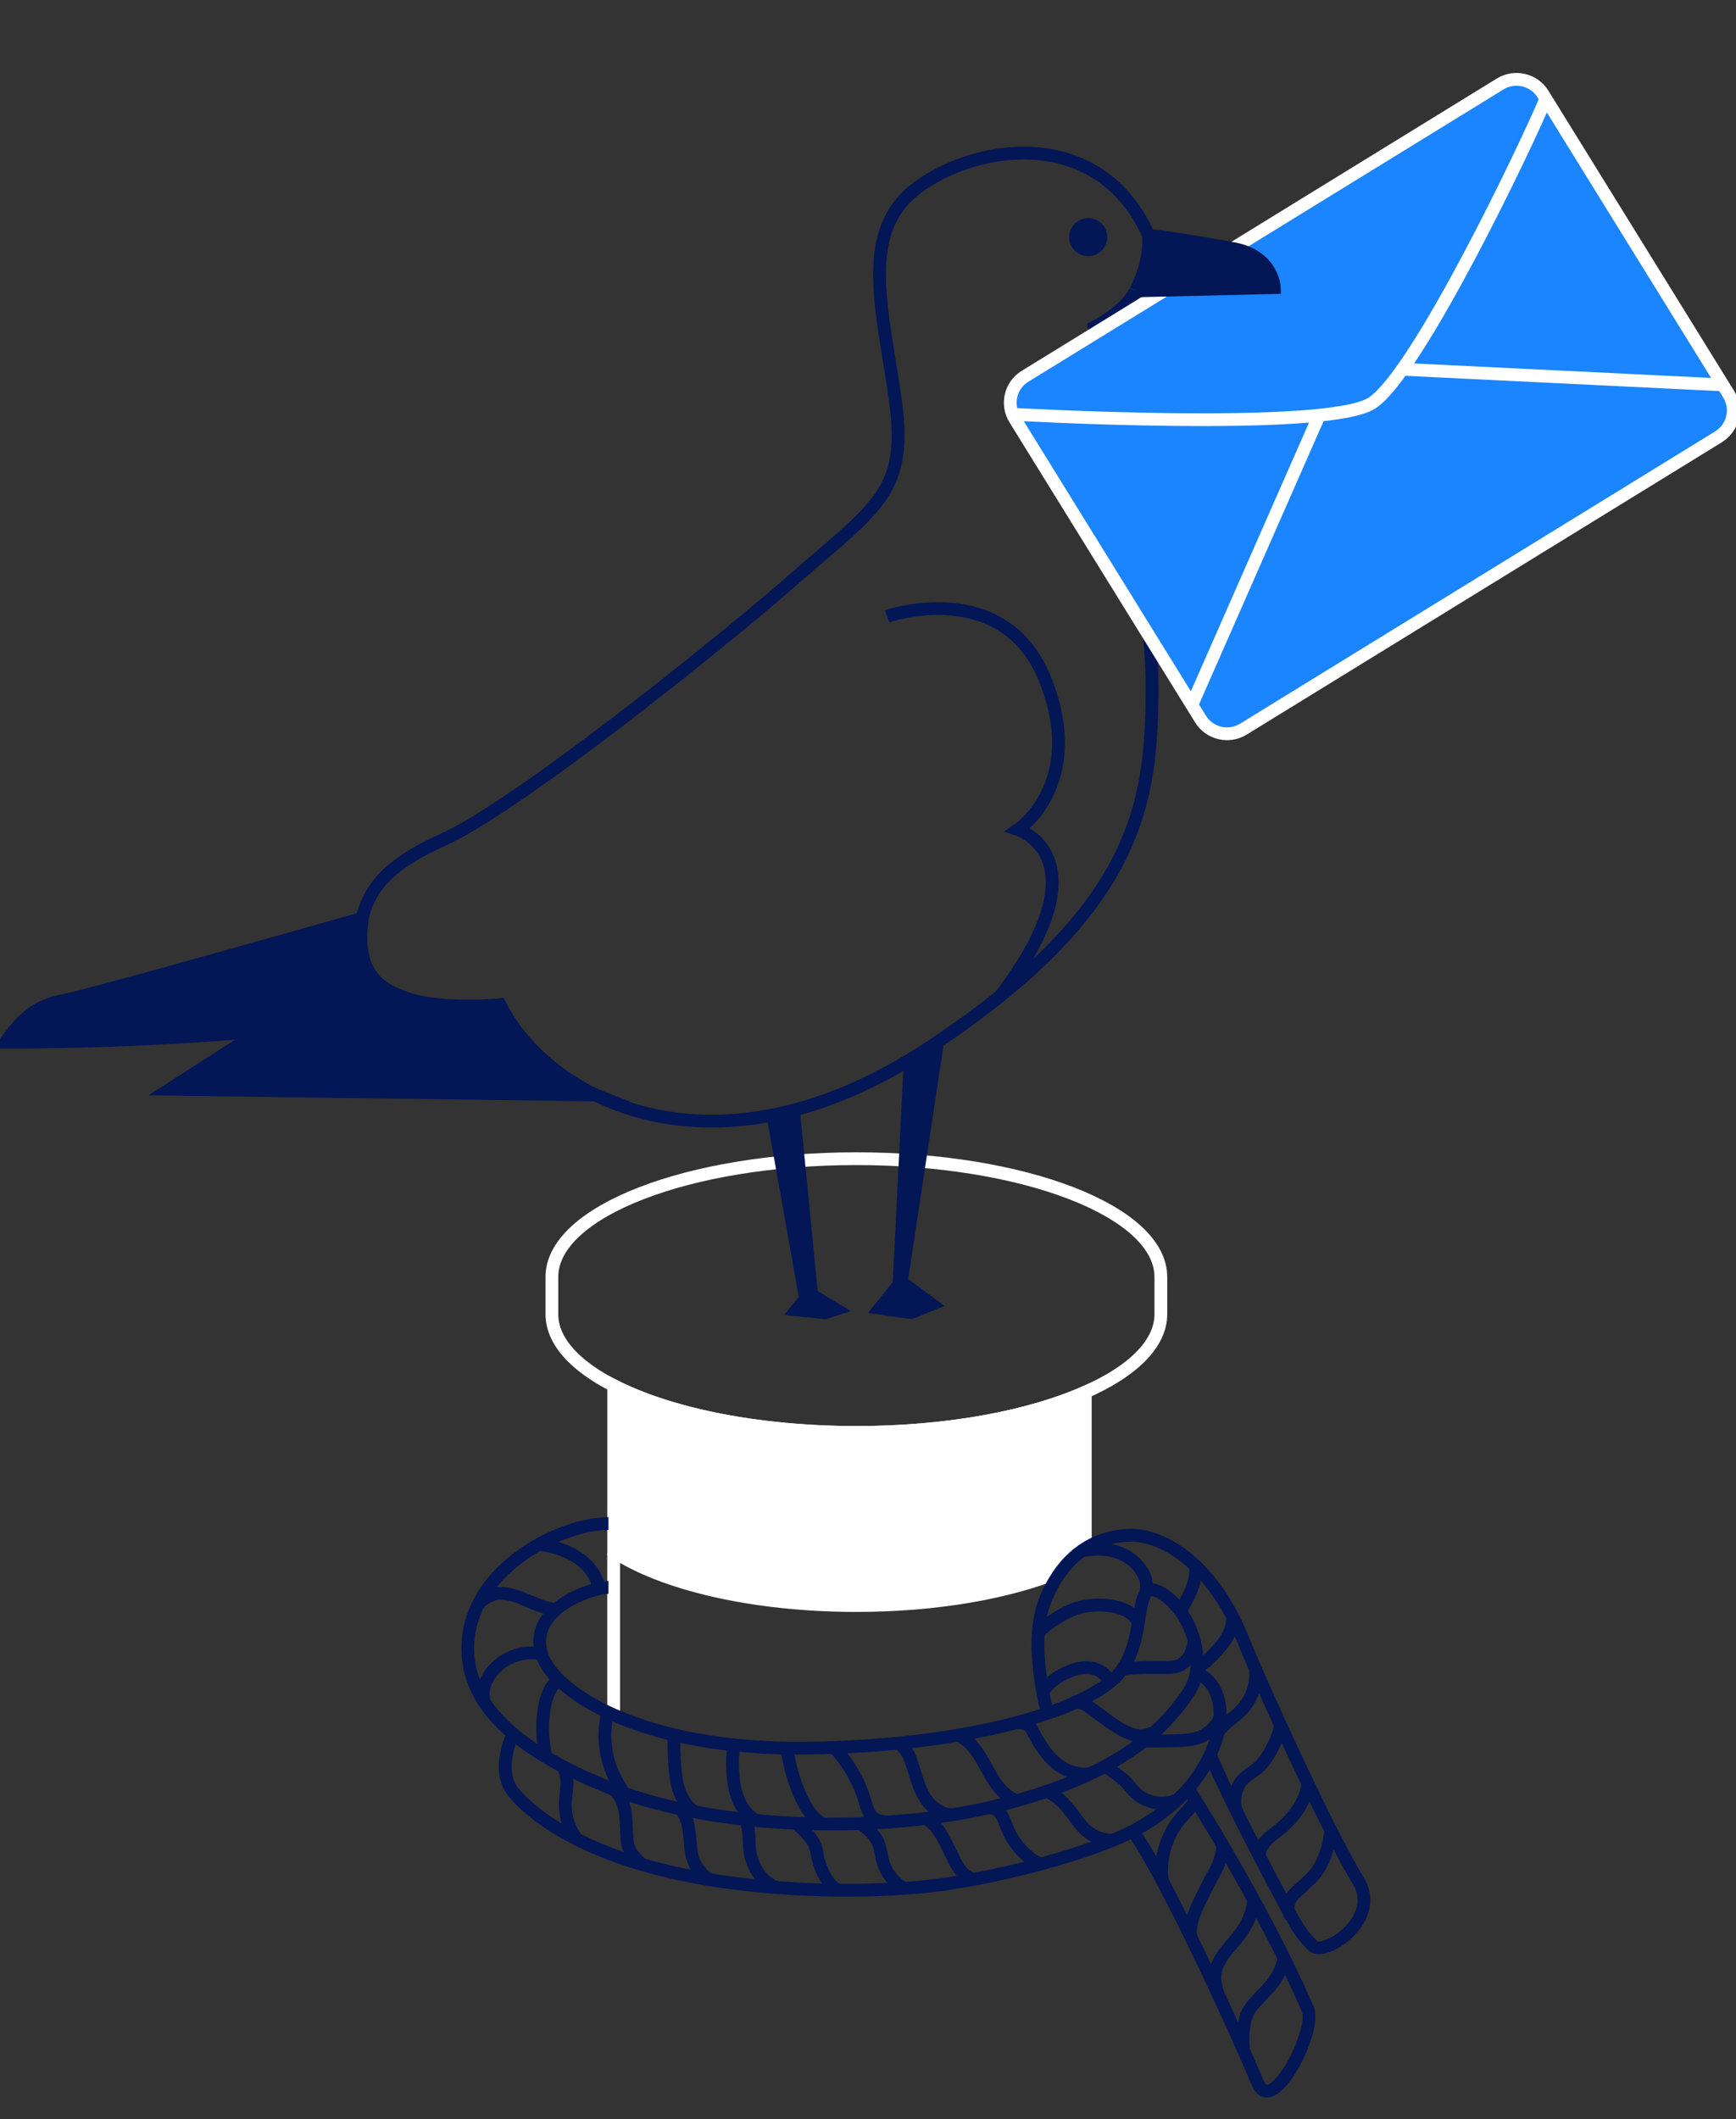 <svg width="204" height="249" viewBox="0 0 204 249" fill="none" xmlns="http://www.w3.org/2000/svg">
<rect x="0" y="0" width="204" height="249" fill="#333333" stroke="none"/>
<g clip-path="url(#clip0_4946_6667)">
<path d="M64.853 150.033C64.853 142.358 80.871 136.135 100.633 136.135C120.396 136.135 136.413 142.358 136.413 150.033V154.402C136.413 162.076 120.396 168.3 100.633 168.3C80.871 168.3 64.853 162.076 64.853 154.402V150.033Z" stroke="white" stroke-width="1.5" stroke-miterlimit="10"/>
<path d="M72.111 201.482V182.498" stroke="white" stroke-width="1.5" stroke-miterlimit="10"/>
<path d="M106.236 124.059L104.908 150.644L102 154.255L107.134 155L111 153.432L106.724 150.272L111 122" fill="#031656"/>
<path d="M90 130.666L93.86 152.359L92.148 154.496L96.983 155L100 154.047L96.089 151.687L93.954 130L90 130.666Z" fill="#031656"/>
<path d="M133.443 34.173C133.443 34.173 132.522 36.349 128.596 38.444C128.596 38.444 135.376 67.012 135.376 80.537C135.376 94.061 134.02 106.74 109.096 123.136C84.172 139.532 64.509 129.39 58.745 118.063C47.385 119.226 41.794 116.372 42.129 111.131C42.465 105.89 43.825 102.341 52.133 98.624C60.441 94.907 83.837 76.309 93.501 67.858C103.164 59.406 106.724 57.715 105.2 46.895C103.677 36.074 100.9 27.117 107.899 21.975C114.899 16.833 129.207 14.764 134.98 27.649" stroke="#031656" stroke-width="1.5" stroke-miterlimit="10"/>
<path d="M127.877 30.091C129.113 30.091 130.116 29.091 130.116 27.859C130.116 26.626 129.113 25.627 127.877 25.627C126.641 25.627 125.639 26.626 125.639 27.859C125.639 29.091 126.641 30.091 127.877 30.091Z" fill="#031656"/>
<path d="M42.573 107.887C42.573 107.887 10.697 116.969 7.417 117.561C4.137 118.154 2.497 119.883 0.633 122.441C17.709 122.471 30.61 121.132 30.61 121.132L19.948 127.974L69.976 128.652C69.976 128.652 62.434 125.703 58.754 118.063C58.754 118.063 52.447 118.626 48.535 117.518C44.622 116.411 41.66 114.475 42.577 107.891L42.573 107.887Z" fill="#031656" stroke="#031656" stroke-width="1.5" stroke-miterlimit="10"/>
<path d="M127.533 181.824V163.561C120.977 166.463 111.356 168.296 100.633 168.296C88.989 168.296 78.645 166.137 72.115 162.793V182.288C77.853 186.086 88.477 188.636 100.633 188.636C110.095 188.636 118.627 187.091 124.653 184.614" fill="white"/>
<path d="M127.533 181.824V163.561C120.977 166.463 111.356 168.296 100.633 168.296C88.989 168.296 78.645 166.137 72.115 162.793V182.288C77.853 186.086 88.477 188.636 100.633 188.636C110.095 188.636 118.627 187.091 124.653 184.614" stroke="white" stroke-width="1.5" stroke-miterlimit="10"/>
<path d="M104.241 72.413C104.241 72.413 117.972 67.661 122.828 79.864C127.684 92.066 119.651 97.466 119.651 97.466C119.651 97.466 129.909 100.814 117.542 117.021" stroke="#031656" stroke-width="1.5" stroke-miterlimit="10"/>
<path d="M71.5 186.5C69.692 186.5 61.745 188.979 63.738 194.593C65.262 198.881 75.417 205.607 94.684 205.388C113.952 205.169 127.64 200.911 131.364 196.76C135.087 192.61 132.815 185.077 136.413 187.15C140.012 189.223 141.983 195.447 139.685 198.834C137.386 202.22 132.431 208.641 116.315 212.362C103.634 215.29 84.637 215.204 71.693 210.07C59.417 205.199 54.376 199.301 55.026 192.563C55.857 183.957 66.085 179 71.5 179" stroke="#031656" stroke-width="1.5" stroke-miterlimit="10"/>
<path d="M60.342 203.598C60.342 203.598 58.147 207.903 60.342 210.577C62.537 213.251 68.086 217.504 79.076 220.002C90.065 222.5 103.242 222.462 110.788 221.406C118.334 220.35 128.747 217.569 133.576 214.899C138.94 211.937 141.661 208.186 142.862 204.529C144.062 200.872 143.12 197.417 140.559 196.58" stroke="#031656" stroke-width="1.5" stroke-miterlimit="10"/>
<path d="M123.103 201.285C123.103 201.285 120.775 193.152 122.811 188.035C124.851 182.923 128.445 180.554 132.642 180.382C136.839 180.211 142.552 184.044 145.931 192.293C149.31 200.547 156.654 216.235 159.568 220.883C162.482 225.532 155.612 229.888 154.308 228.63C152.741 227.12 152.366 226.381 149.241 220.463C143.89 210.333 142.212 206.174 142.212 206.174" stroke="#031656" stroke-width="1.5" stroke-miterlimit="10"/>
<path d="M139.629 210.148C139.629 210.148 148.294 223.57 153.683 236.077C154.755 238.567 149.521 248.769 147.812 244.756C143.49 234.601 136.263 219.432 133.129 215.14" stroke="#031656" stroke-width="1.5" stroke-miterlimit="10"/>
<path d="M63.437 181.451C63.437 181.451 69.653 182.022 70.436 186.821" stroke="#031656" stroke-width="1.5" stroke-miterlimit="10"/>
<path d="M56.201 188.506C56.644 187.88 57.863 187.189 58.629 187.197C61.375 187.227 62.705 188.85 65.439 189.103" stroke="#031656" stroke-width="1.5" stroke-miterlimit="10"/>
<path d="M57.015 200.152C56.291 198.504 57.363 196.525 58.805 195.443C60.247 194.362 61.857 194.014 63.639 194.293" stroke="#031656" stroke-width="1.5" stroke-miterlimit="10"/>
<path d="M65.727 197.318C64.621 198.044 64.16 199.43 63.954 200.735C63.652 202.641 63.726 204.602 64.169 206.478" stroke="#031656" stroke-width="1.5" stroke-miterlimit="10"/>
<path d="M71.431 201.242C70.561 204.5 71.353 208.015 73.389 210.706" stroke="#031656" stroke-width="1.5" stroke-miterlimit="10"/>
<path d="M81.715 212.92C80.841 212.396 80.229 211.512 79.872 210.563C79.515 209.615 79.386 208.593 79.304 207.58C79.209 206.374 79.175 205.16 79.209 203.949" stroke="#031656" stroke-width="1.5" stroke-miterlimit="10"/>
<path d="M88.856 213.896C87.862 213.295 87.151 212.436 86.729 211.359C86.308 210.282 86.157 209.114 86.101 207.955C86.053 206.981 86.071 205.998 86.251 205.041" stroke="#031656" stroke-width="1.5" stroke-miterlimit="10"/>
<path d="M96.746 214.315C95.498 213.706 94.714 212.439 94.138 211.177C93.281 209.31 92.717 207.31 92.467 205.271" stroke="#031656" stroke-width="1.5" stroke-miterlimit="10"/>
<path d="M104.792 214.062C104.068 214.075 103.285 214.067 102.704 213.637C102.067 213.17 101.856 212.333 101.628 211.581C100.939 209.294 99.725 207.161 98.115 205.396" stroke="#031656" stroke-width="1.5" stroke-miterlimit="10"/>
<path d="M111.98 213.209C111.046 213.252 110.069 212.745 109.406 212.089C108.743 211.432 108.3 210.582 107.973 209.711C107.646 208.84 107.417 207.93 107.112 207.05C106.944 206.56 106.75 206.071 106.449 205.65C106.182 205.281 105.842 204.977 105.502 204.672" stroke="#031656" stroke-width="1.5" stroke-miterlimit="10"/>
<path d="M112.449 203.816C113.883 204.37 114.826 205.731 115.575 207.07C116.324 208.409 117.004 209.851 118.2 210.817C118.588 211.126 119.113 211.517 119.612 211.525" stroke="#031656" stroke-width="1.5" stroke-miterlimit="10"/>
<path d="M119.333 202.414C119.733 202.457 120.155 202.371 120.529 202.517C120.977 202.693 121.231 203.157 121.455 203.582C122.161 204.912 122.966 206.23 124.136 207.178C125.307 208.127 126.913 208.719 128.355 208.286" stroke="#031656" stroke-width="1.5" stroke-miterlimit="10"/>
<path d="M126.121 200.017C126.569 199.94 127.029 200.047 127.438 200.241C127.847 200.434 128.213 200.704 128.574 200.97C128.915 201.224 129.255 201.477 129.595 201.73C130.477 202.387 131.368 203.048 132.371 203.503C132.858 203.722 133.374 203.893 133.912 203.928C134.45 203.962 135.333 203.717 135.767 203.404" stroke="#031656" stroke-width="1.5" stroke-miterlimit="10"/>
<path d="M131.674 196.19C133.37 195.817 135.419 195.929 137.158 195.911C137.511 195.911 137.868 195.898 138.208 195.808C138.893 195.628 139.465 195.122 139.81 194.508C140.111 193.971 140.249 193.358 140.348 192.748" stroke="#031656" stroke-width="1.5" stroke-miterlimit="10"/>
<path d="M134.347 204.581L137.653 204.526C138.729 204.508 139.827 204.487 140.851 204.152C141.876 203.817 142.991 202.813 143.374 201.809" stroke="#031656" stroke-width="1.5" stroke-miterlimit="10"/>
<path d="M129.866 207.482L131.041 208.337C131.463 208.641 131.885 208.95 132.255 209.319C132.685 209.753 133.038 210.264 133.482 210.68C134.747 211.869 136.857 212.208 138.406 211.423" stroke="#031656" stroke-width="1.5" stroke-miterlimit="10"/>
<path d="M122.858 210.443C124.446 210.958 125.505 212.409 126.5 213.748C126.84 214.212 127.193 214.671 127.619 215.053C128.433 215.779 129.866 216.345 130.886 216.169" stroke="#031656" stroke-width="1.5" stroke-miterlimit="10"/>
<path d="M116.113 212.409C116.72 212.353 117.292 212.658 117.637 213.164C117.981 213.671 118.149 214.267 118.381 214.834C118.949 216.225 119.905 217.461 121.11 218.358C121.429 218.594 121.963 218.89 122.346 219.002" stroke="#031656" stroke-width="1.5" stroke-miterlimit="10"/>
<path d="M114.442 220.805C113.87 220.719 113.242 220.182 112.871 219.74C112.501 219.298 112.247 218.774 111.997 218.255C111.593 217.427 111.184 216.603 110.749 215.791C110.276 214.907 109.647 214.096 108.739 213.658" stroke="#031656" stroke-width="1.5" stroke-miterlimit="10"/>
<path d="M106.238 221.865C105.067 221.221 104.167 220.105 103.789 218.826C103.556 218.036 103.513 217.191 103.173 216.44C102.768 215.551 101.985 214.895 101.21 214.298C101.163 214.264 101.12 214.229 101.068 214.199" stroke="#031656" stroke-width="1.5" stroke-miterlimit="10"/>
<path d="M98.705 222.097C97.96 221.96 97.349 221.17 96.979 220.513C96.557 219.771 96.251 218.96 96.079 218.123C96.001 217.741 95.946 217.35 95.821 216.981C95.446 215.878 94.366 214.912 93.445 214.195" stroke="#031656" stroke-width="1.5" stroke-miterlimit="10"/>
<path d="M91.309 221.788C89.484 221.187 88.331 219.23 88.098 217.329C87.939 216.041 88.176 214.758 87.47 213.672" stroke="#031656" stroke-width="1.5" stroke-miterlimit="10"/>
<path d="M83.355 220.839C82.739 220.5 82.184 219.852 81.814 219.251C81.198 218.255 81.163 217.023 81.06 215.856C80.957 214.689 80.729 213.255 79.868 212.461" stroke="#031656" stroke-width="1.5" stroke-miterlimit="10"/>
<path d="M75.486 219.07C74.879 218.598 74.207 217.869 73.91 217.165C73.76 216.804 73.704 216.409 73.674 216.019C73.587 215.001 73.626 213.976 73.471 212.967C73.316 211.958 72.933 210.937 72.163 210.271" stroke="#031656" stroke-width="1.5" stroke-miterlimit="10"/>
<path d="M67.793 216.092C66.894 214.964 66.403 213.423 66.429 211.985C66.442 211.212 66.597 210.448 66.623 209.676C66.648 208.903 66.519 208.088 66.037 207.482" stroke="#031656" stroke-width="1.5" stroke-miterlimit="10"/>
<path d="M136.585 221.119C136.164 218.192 137.205 215.093 139.31 213.007C139.745 212.578 140.309 211.926 140.374 211.32" stroke="#031656" stroke-width="1.5" stroke-miterlimit="10"/>
<path d="M139.909 227.5C139.749 226.136 140.313 224.801 140.903 223.556C141.51 222.277 142.151 221.019 142.836 219.779C143.279 218.972 143.774 217.521 143.649 216.611" stroke="#031656" stroke-width="1.5" stroke-miterlimit="10"/>
<path d="M143.111 234.222C142.84 233.235 142.638 232.544 142.862 231.544C143.266 229.745 144.855 228.496 145.905 226.977C146.74 225.767 147.235 224.505 147.351 223.041" stroke="#031656" stroke-width="1.5" stroke-miterlimit="10"/>
<path d="M146.107 240.737C146.021 239.845 146.043 238.939 146.172 238.05C146.254 237.497 146.378 236.943 146.628 236.441C146.873 235.952 147.226 235.531 147.597 235.127C148.281 234.385 149.026 233.694 149.628 232.883C150.231 232.071 150.834 230.895 150.829 229.887" stroke="#031656" stroke-width="1.5" stroke-miterlimit="10"/>
<path d="M151.673 225.166C151.286 224.488 151.281 223.724 151.677 223.054C151.901 222.681 152.228 222.376 152.547 222.084C152.857 221.801 153.171 221.514 153.481 221.23C153.765 220.968 154.054 220.707 154.308 220.419C155.586 218.99 156.189 216.942 156.382 215.041" stroke="#031656" stroke-width="1.5" stroke-miterlimit="10"/>
<path d="M148.049 218.059C147.937 217.273 148.384 216.698 148.798 216.239C149.211 215.78 149.727 215.428 150.214 215.046C151.944 213.685 153.382 211.805 153.683 209.629" stroke="#031656" stroke-width="1.5" stroke-miterlimit="10"/>
<path d="M145.251 212.685C144.885 211.47 145.19 209.938 146.09 209.036C146.607 208.517 147.269 208.169 147.825 207.693C148.772 206.873 149.34 205.714 149.887 204.59C150.128 204.092 150.399 203.203 150.464 202.658" stroke="#031656" stroke-width="1.5" stroke-miterlimit="10"/>
<path d="M143.197 203.397C143.942 202.419 145.061 201.788 145.909 200.891C147.084 199.65 147.696 197.899 147.536 196.199" stroke="#031656" stroke-width="1.5" stroke-miterlimit="10"/>
<path d="M140.632 195.773C141.226 195.704 141.695 195.262 142.117 194.837C142.78 194.176 143.451 193.507 143.972 192.73C144.493 191.953 144.859 191.043 144.855 190.107" stroke="#031656" stroke-width="1.5" stroke-miterlimit="10"/>
<path d="M138.677 189.305C139.168 188.481 139.659 187.649 140.012 186.76C140.365 185.872 140.584 184.906 140.503 183.953" stroke="#031656" stroke-width="1.5" stroke-miterlimit="10"/>
<path d="M122.083 191.662C124.838 189.331 126.633 188.803 128.028 188.64C129.177 188.507 130.52 188.589 131.459 188.876C132.397 189.164 133.34 189.683 133.723 190.585" stroke="#031656" stroke-width="1.5" stroke-miterlimit="10"/>
<path d="M122.535 198.777C123.155 197.781 124.24 196.914 125.781 196.314C126.62 195.987 127.55 195.811 128.432 196.009C129.315 196.206 130.133 196.824 130.4 197.683" stroke="#031656" stroke-width="1.5" stroke-miterlimit="10"/>
<path d="M134.648 187.163C134.919 185.979 134.562 185.017 133.809 184.069C133.056 183.12 131.936 182.485 130.753 182.202C129.569 181.918 128.321 181.966 127.132 182.214" stroke="#031656" stroke-width="1.5" stroke-miterlimit="10"/>
<path d="M120.46 44.205L176.283 9.868C178.004 8.807 180.264 9.34 181.323 11.061L202.769 45.72L203.13 46.304C204.194 48.02 203.66 50.274 201.934 51.33L146.112 85.667C144.39 86.727 142.13 86.195 141.071 84.474L119.264 49.231C118.2 47.514 118.734 45.261 120.46 44.205Z" fill="#1B84FF" stroke="white" stroke-width="1.5" stroke-miterlimit="10"/>
<path d="M181.663 11.584C179.438 16.966 166.528 43.985 161.186 47.376C155.844 50.767 118.988 48.668 118.988 48.668" stroke="white" stroke-width="1.5" stroke-miterlimit="10"/>
<path d="M140.038 82.854L155.026 48.783" stroke="white" stroke-width="1.5" stroke-miterlimit="10"/>
<path d="M202.468 45.221L164.837 43.389" stroke="white" stroke-width="1.5" stroke-miterlimit="10"/>
<path d="M133.443 34.174C133.443 34.174 135.199 31.006 134.98 27.654C136.779 27.792 142.151 28.697 144.902 29.204C149.624 30.067 149.749 33.792 149.749 33.792L133.439 34.174H133.443Z" fill="#031656" stroke="#031656" stroke-width="1.5" stroke-miterlimit="10"/>
</g>
<defs>
<clipPath id="clip0_4946_6667">
<rect width="204" height="249" fill="white"/>
</clipPath>
</defs>
</svg>
